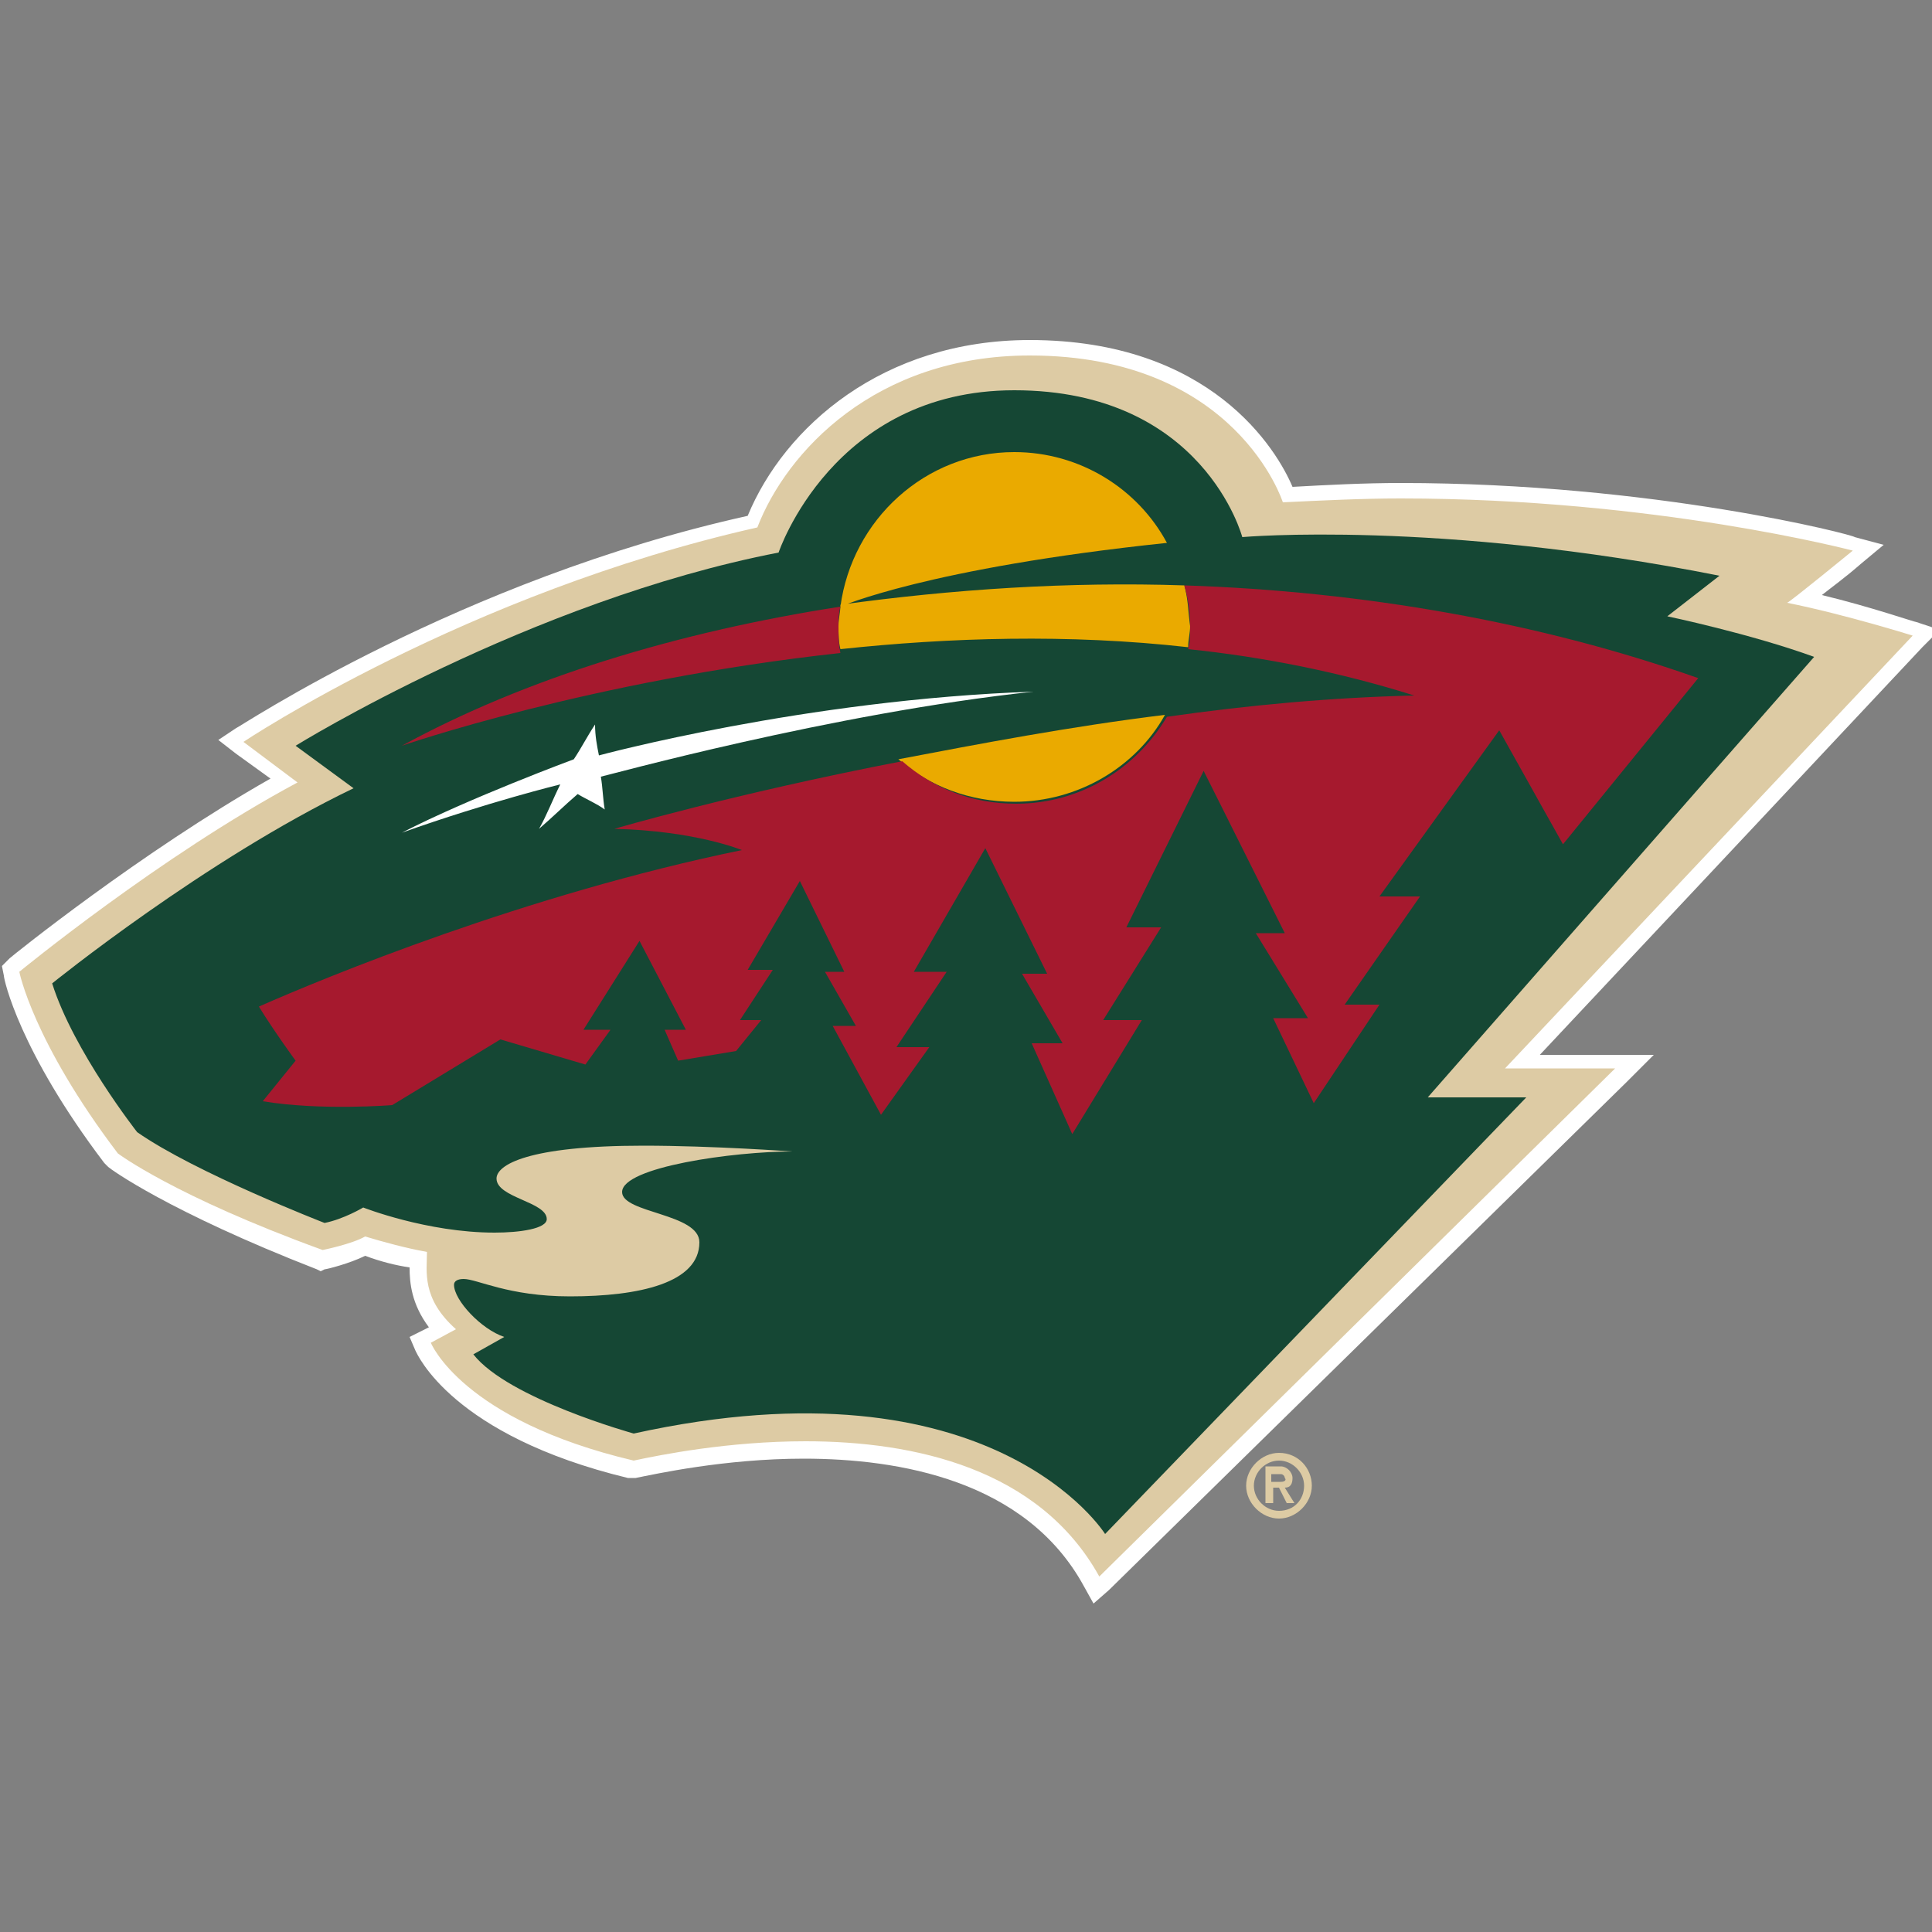 <?xml version="1.0" encoding="utf-8"?>
<!-- Generator: Adobe Illustrator 27.3.1, SVG Export Plug-In . SVG Version: 6.00 Build 0)  -->
<svg version="1.1" id="Layer_1" xmlns="http://www.w3.org/2000/svg" xmlns:xlink="http://www.w3.org/1999/xlink" x="0px" y="0px"
	 viewBox="0 0 100 100" style="enable-background:new 0 0 100 100;" xml:space="preserve">
<rect x="0" y="0" width="100" height="100" fill="#808080" stroke="none"/>
<style type="text/css">
	.st0{fill:#154734;}
	.st1{fill:#DDCBA4;}
	.st2{fill:#FFFFFF;}
	.st3{fill:#EAAA00;}
	.st4{fill:#A6192E;}
</style>
<path class="st1" d="M66.2,75.2c-0.9,0-1.7,0.8-1.7,1.7c0,0.9,0.8,1.7,1.7,1.7c0.9,0,1.7-0.8,1.7-1.7C67.9,76,67.2,75.2,66.2,75.2
	L66.2,75.2z M66.2,78.2c-0.7,0-1.3-0.6-1.3-1.3c0,0,0,0,0,0c0-0.7,0.6-1.3,1.3-1.3c0.7,0,1.3,0.6,1.3,1.3
	C67.5,77.6,67,78.2,66.2,78.2z M66.9,76.5c0-0.3-0.3-0.6-0.6-0.6c0,0,0,0,0,0h-0.8v1.9h0.4v-0.8h0.3l0.4,0.8h0.4L66.5,77
	C66.8,77,66.9,76.8,66.9,76.5L66.9,76.5z M66.3,76.7h-0.5v-0.4h0.5c0.1,0,0.2,0.1,0.2,0.2C66.6,76.6,66.5,76.7,66.3,76.7z"/>
<g>
	<path class="st1" d="M56.5,81.8c-3.1-5.6-9.8-6.8-14.8-6.8c-4.2,0-7.8,0.8-8.8,1l-0.1,0l-0.1,0c-9-2.1-10.7-6.1-10.7-6.3l-0.1-0.3
		l1.1-0.6c-1.3-1.4-1.3-2.7-1.2-3.6c-0.9-0.2-1.8-0.4-2.8-0.7c-0.8,0.4-2.1,0.7-2.1,0.7l-0.1,0l-0.1,0C8.9,62.3,6,60.1,5.8,60l0,0
		l0,0c-4.4-5.8-5.1-9.4-5.2-9.5l0-0.2L0.7,50c0.1-0.1,7-5.8,13.9-9.6L12,38.4l0.5-0.3C12.5,38,24.1,30.3,39,27c1.7-4.5,6.8-9,14.3-9
		c9.7,0,12.8,6.2,13.4,7.6c1.9-0.1,3.9-0.2,5.8-0.2c13.1,0,23.4,2.7,23.5,2.7l0.8,0.2l-0.6,0.5c-1.4,1.1-2.2,1.8-2.7,2.1
		c2.8,0.6,5.7,1.6,5.7,1.6l0.6,0.2L78.9,54.9h5.8L56.8,82.3L56.5,81.8z"/>
	<path class="st2" d="M53.3,18.4C64,18.4,66.4,26,66.4,26c2.1-0.1,4.1-0.2,6.1-0.2c13.2,0,23.4,2.7,23.4,2.7s-3.3,2.7-3.4,2.7
		c3,0.6,6.5,1.7,6.5,1.7L77.9,55.3h5.7L56.9,81.6c-3.1-5.6-9.6-7-15.2-7c-4,0-7.5,0.7-8.9,1c-8.9-2.1-10.5-6.1-10.5-6.1l1.3-0.7
		c-1.8-1.6-1.5-3-1.5-4c-1.1-0.2-2.2-0.5-3.2-0.8c-0.7,0.4-2.2,0.7-2.2,0.7C9,61.9,6.1,59.7,6.1,59.7C1.7,53.9,1,50.3,1,50.3
		s7.3-6,14.4-9.8l-2.8-2.1c0,0,11.5-7.7,26.6-11.1C40.7,23.4,45.3,18.4,53.3,18.4 M53.3,17.6c-7.6,0-12.7,4.5-14.6,9.1
		C23.8,30,12.3,37.7,12.2,37.7l-0.9,0.6l0.9,0.7l1.8,1.3c-6.7,3.8-13.4,9.2-13.5,9.3L0.1,50l0.1,0.5c0,0.2,0.8,3.9,5.2,9.7l0.1,0.1
		l0.1,0.1c0.1,0.1,3.1,2.3,10.8,5.3l0.2,0.1l0.2-0.1c0.1,0,1.3-0.3,2.1-0.7c0.8,0.3,1.6,0.5,2.3,0.6c0,0.8,0.1,1.9,1,3.1l-0.4,0.2
		l-0.6,0.3l0.3,0.7c0.1,0.2,1.9,4.4,11,6.6l0.2,0l0.2,0c1-0.2,4.6-1,8.7-1c4.9,0,11.5,1.1,14.5,6.6l0.5,0.9l0.8-0.7l26.8-26.3
		l1.4-1.4h-2h-3.9l19.8-21.1l0.9-0.9l-1.2-0.4c-0.1,0-2.4-0.8-4.9-1.4c0.5-0.4,1.2-0.9,2-1.6l1.2-1l-1.5-0.4
		C96,27.7,85.6,25,72.5,25c-1.9,0-3.8,0.1-5.6,0.2C66.1,23.3,62.7,17.6,53.3,17.6L53.3,17.6z"/>
</g>
<path class="st0" d="M93.9,34c-3.3-1.2-7.6-2.1-7.6-2.1l2.7-2.1c-14.6-2.9-24.7-2-24.7-2s-2-7.6-11.8-7.6c-9.4,0-12.2,8.4-12.2,8.4
	c-12.9,2.5-25,10-25,10l3,2.2C10.6,44.5,2.7,50.9,2.7,50.9c1.1,3.5,4.4,7.7,4.4,7.7c3,2.1,9.7,4.7,9.7,4.7c1-0.2,2-0.8,2-0.8
	s3.3,1.3,6.8,1.3c1.3,0,2.7-0.2,2.7-0.7c0-0.9-2.6-1.1-2.6-2.1c0-0.7,1.6-1.7,7.6-1.7c3.6,0,7.7,0.3,7.7,0.3c-3,0-8.8,0.8-8.8,2.1
	c0,1.1,4,1.1,4,2.6c0,2.1-3.1,2.8-6.7,2.8c-3.2,0-4.8-0.9-5.5-0.9c-0.3,0-0.5,0.1-0.5,0.3c0,0.8,1.4,2.3,2.6,2.7l-1.6,0.9
	c1.8,2.3,8.3,4.1,8.3,4.1c18.6-4.1,24.4,5.2,24.4,5.2L79,56.8h-5.1L93.9,34L93.9,34z"/>
<path class="st3" d="M61.3,30.3c-6-0.2-12,0.2-17.8,1c0,0.4-0.1,0.7-0.1,1.1c0,0.4,0,0.8,0.1,1.2c5.6-0.6,11.8-0.8,18-0.1
	c0-0.4,0.1-0.7,0.1-1.1C61.5,31.7,61.5,31,61.3,30.3z M52.5,41.5c3.3,0,6.3-1.8,7.8-4.5c-4.9,0.6-9.6,1.5-13.8,2.3
	C48.1,40.7,50.2,41.5,52.5,41.5L52.5,41.5z M52.5,23.4c-4.6,0-8.4,3.5-9,8c0,0,4.5-2,16.9-3.3C58.9,25.3,55.9,23.4,52.5,23.4
	L52.5,23.4z"/>
<path class="st4" d="M61.3,30.3c0.2,0.7,0.3,1.4,0.3,2.2c0,0.4,0,0.7-0.1,1.1c3.9,0.4,7.9,1.2,11.7,2.4c-4.3,0.1-8.6,0.5-12.8,1.1
	c-1.6,2.7-4.5,4.5-7.8,4.5c-2.3,0-4.3-0.8-5.9-2.2c-8.8,1.7-14.9,3.5-14.9,3.5C36,43,38.4,44,38.4,44c-11.2,2.3-21.6,6.6-25,8.1
	c0.8,1.3,1.9,2.8,1.9,2.8l-1.7,2.1c3,0.5,6.7,0.2,6.7,0.2l5.6-3.4l4.4,1.3l1.3-1.8h-1.4l2.9-4.6l2.4,4.6h-1.1l0.7,1.6l3-0.5l1.3-1.6
	h-1.1l1.7-2.6h-1.3l2.7-4.6l2.3,4.7l-1,0l1.6,2.8h-1.2l2.5,4.6l2.5-3.5h-1.7l2.6-3.9h-1.7l3.7-6.4l3.2,6.5h-1.3L55,54h-1.6l2.1,4.7
	l3.6-5.9h-2l3-4.8h-1.8l4-8.1l4.2,8.4H65l2.7,4.4h-1.8l2.1,4.4l3.4-5.1h-1.8l3.9-5.6h-2.1l6.2-8.6l3.3,5.9l7-8.6
	C79.7,32.2,70.5,30.6,61.3,30.3L61.3,30.3z M43.4,32.5c0-0.4,0-0.7,0.1-1.1c-8.4,1.3-16.3,3.7-22.7,7.2c0,0,9.8-3.4,22.7-4.8
	C43.4,33.3,43.4,32.9,43.4,32.5L43.4,32.5z"/>
<path class="st2" d="M53.5,35.8c-11.8,0.4-22.5,3.3-22.5,3.3c-0.1-0.5-0.2-1-0.2-1.6c-0.4,0.6-0.7,1.2-1.1,1.8c0,0-5.4,2-8.9,3.8
	c4.5-1.6,8.2-2.5,8.2-2.5c-0.4,0.8-0.7,1.6-1.1,2.3c0.7-0.6,1.3-1.2,2-1.8c0.5,0.3,1,0.5,1.4,0.8c-0.1-0.6-0.1-1.1-0.2-1.7
	C31.2,40.2,43.1,36.9,53.5,35.8L53.5,35.8z"/>
</svg>
